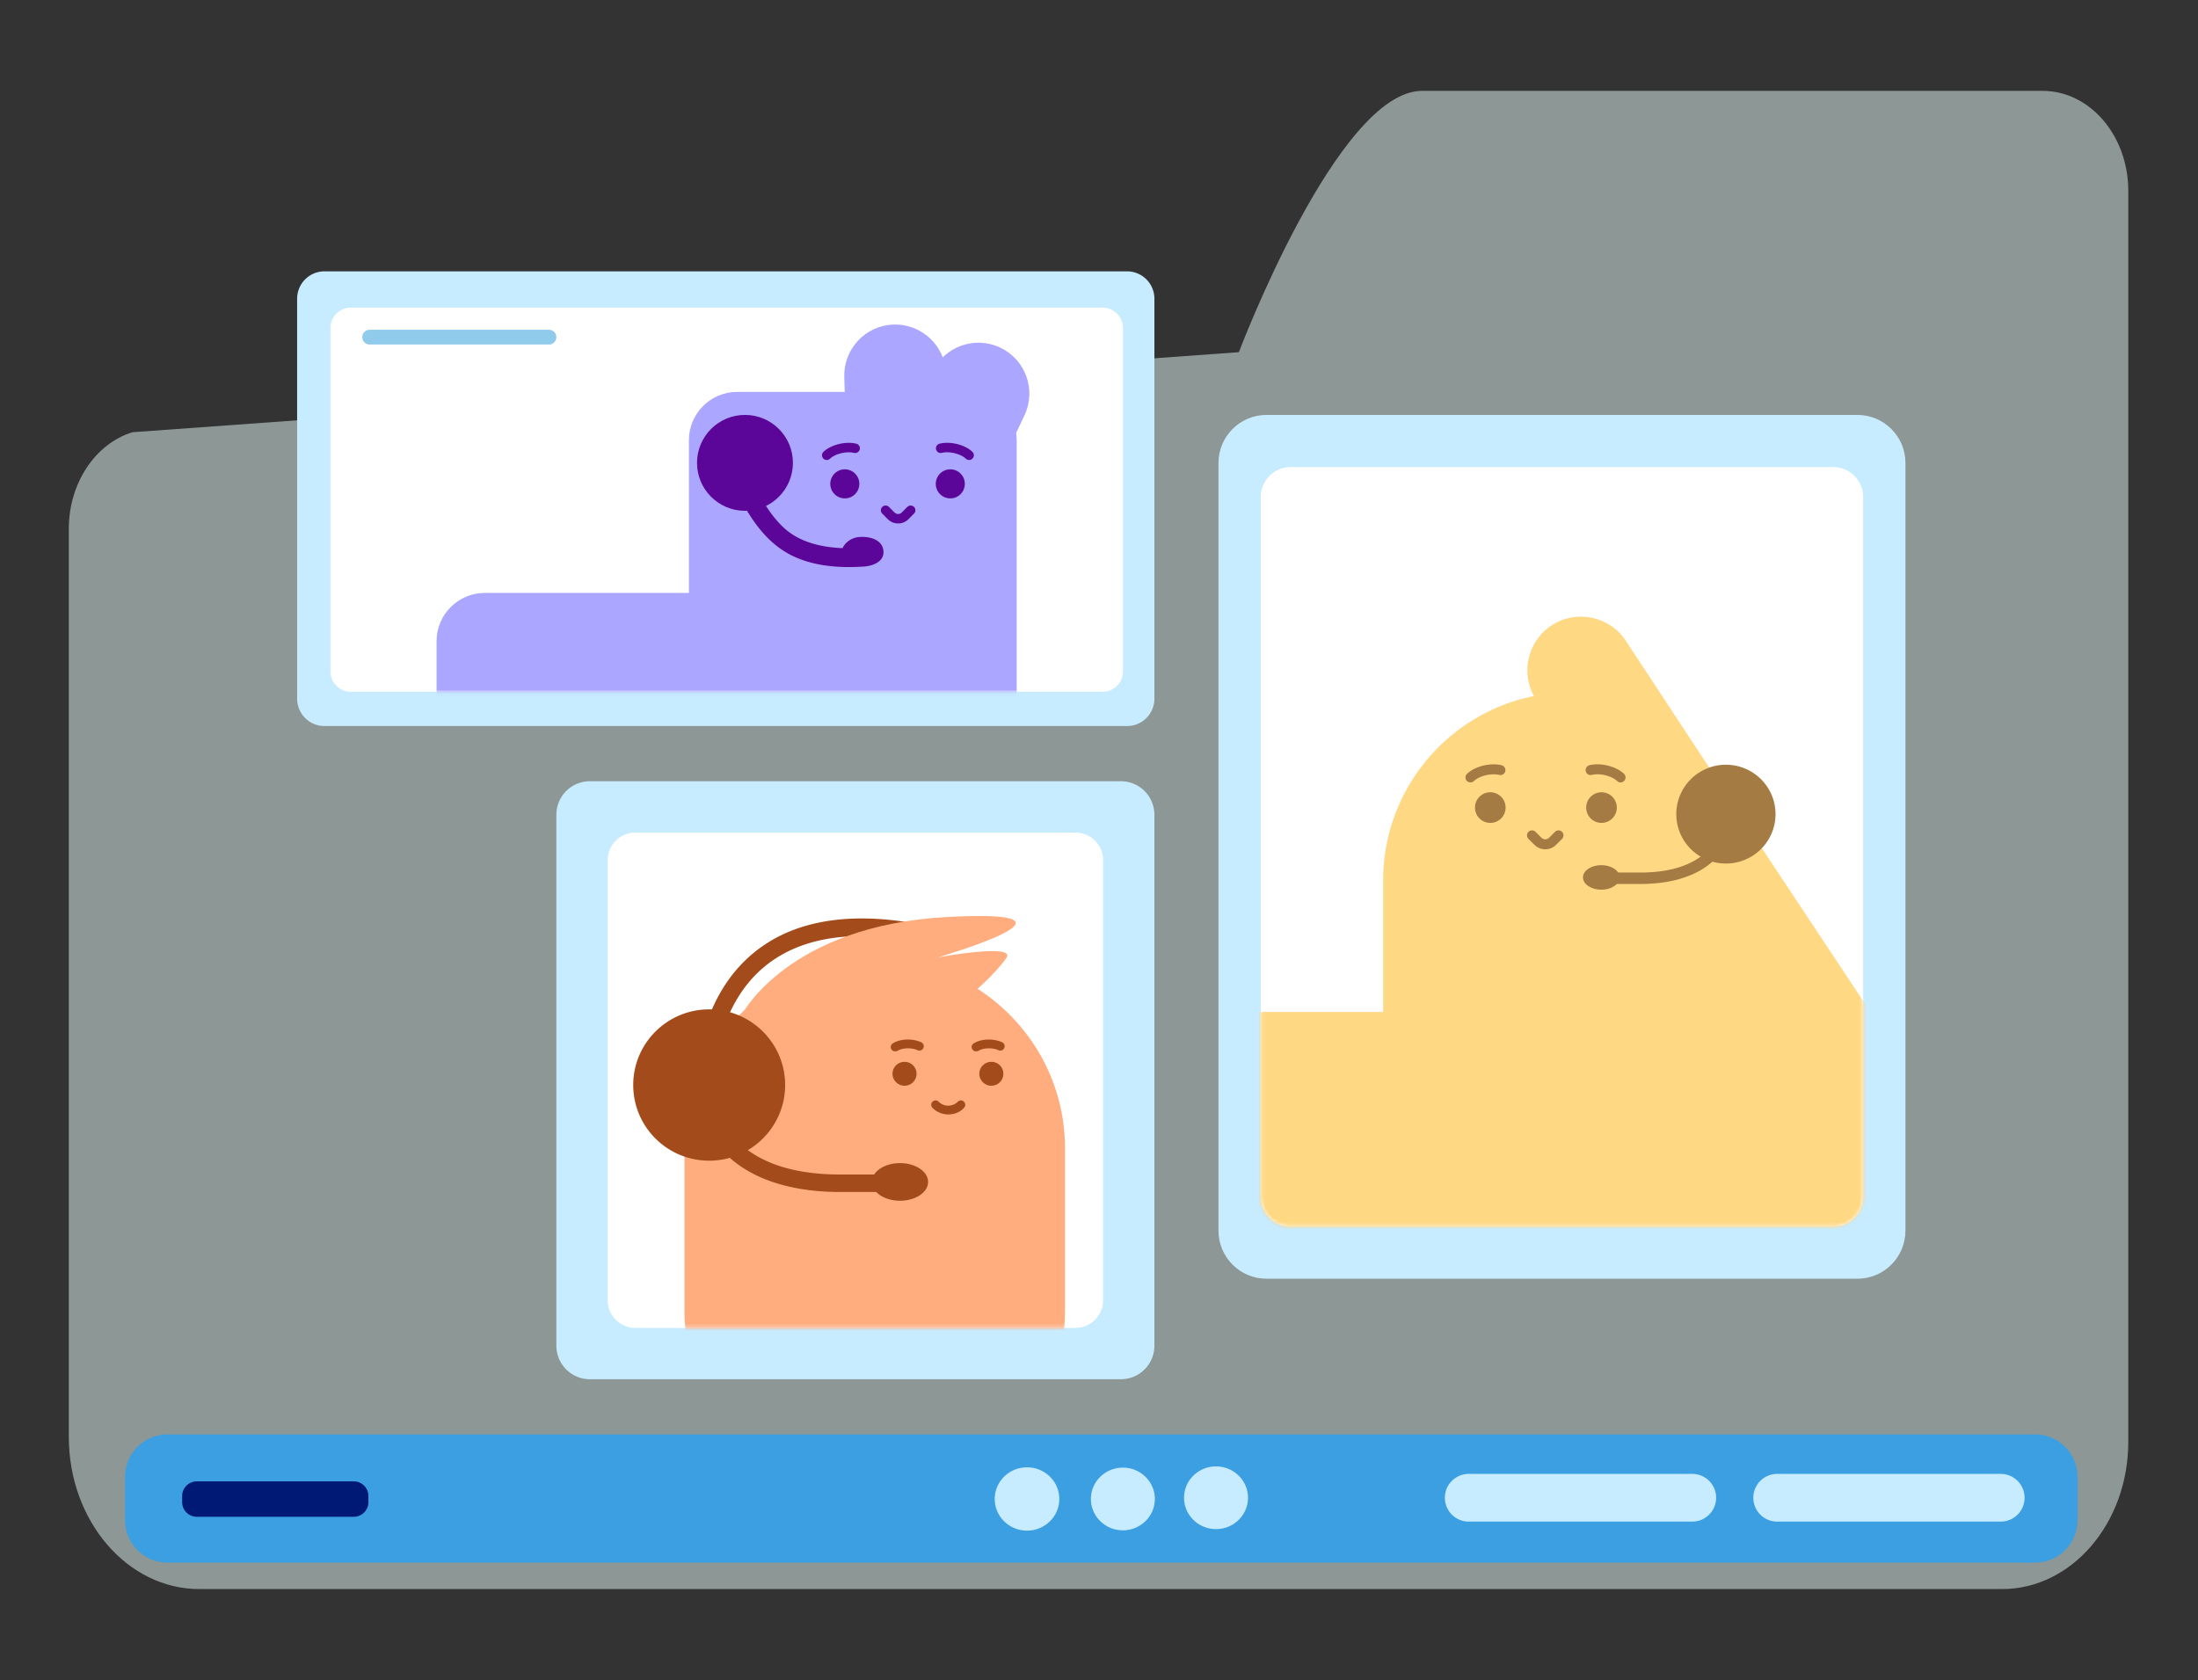<svg xmlns="http://www.w3.org/2000/svg" width="607" height="464" fill="none"><rect width="100%" height="100%" fill="#333333" stroke="none"/><g clip-path="url(#a)"><path fill="#E1F4F0" d="M342.125 97.268s27.26-72.173 50.59-72.173h171.36c13.075 0 23.674 12.37 23.674 27.627v345.47c0 22.471-15.613 40.685-34.869 40.685H55.054c-19.91 0-36.055-18.839-36.055-42.071V146.065c0-12.507 7.202-23.456 17.555-26.688l305.571-22.11z" opacity=".52"/><path fill="#C7EBFF" d="M311.243 200.523H89.613a7.557 7.557 0 0 1-7.557-7.557V82.497a7.557 7.557 0 0 1 7.557-7.557h221.63a7.557 7.557 0 0 1 7.557 7.558v110.468c.006 4.171-3.38 7.557-7.557 7.557z"/><path fill="#fff" d="M304.482 84.955H96.907a5.643 5.643 0 0 0-5.644 5.644v94.832a5.644 5.644 0 0 0 5.644 5.644h207.575a5.644 5.644 0 0 0 5.644-5.644V90.598a5.644 5.644 0 0 0-5.644-5.643z"/><mask id="b" width="220" height="108" x="91" y="84" maskUnits="userSpaceOnUse" style="mask-type:alpha"><path fill="#000" d="M304.482 84.955H96.907a5.643 5.643 0 0 0-5.644 5.644v94.832a5.644 5.644 0 0 0 5.644 5.644h207.575a5.644 5.644 0 0 0 5.644-5.644V90.598a5.644 5.644 0 0 0-5.644-5.643z"/></mask><g mask="url(#b)"><path fill="#ABA6FF" d="M267.459 108.239h-63.882c-7.357 0-13.327 5.965-13.327 13.327v42.197h-56.36c-7.362 0-13.326 5.964-13.326 13.326v49.279H67.183c-7.362 0-13.327 5.964-13.327 13.326v63.883c0 7.362 5.965 13.327 13.327 13.327h63.883c.481 0 .939-.092 1.409-.144.47.052.928.144 1.409.144h63.883c.997 0 1.965-.127 2.899-.339.934.207 1.902.339 2.899.339h63.883c7.362 0 13.326-5.965 13.326-13.327V121.566c.012-7.362-5.952-13.327-13.315-13.327z"/><path fill="#ABA6FF" d="m257.502 102.693-23.096 48.746c-3.323 7.018-.332 15.4 6.687 18.724 7.018 3.323 15.4.332 18.723-6.687l23.095-48.745c3.324-7.019.333-15.4-6.686-18.724-7.018-3.323-15.4-.327-18.723 6.686z"/><path fill="#ABA6FF" d="m233.157 104.114 1.605 53.914c.229 7.763 6.709 13.865 14.472 13.636 7.763-.229 13.865-6.709 13.636-14.473l-1.604-53.913c-.229-7.763-6.709-13.865-14.473-13.636-7.763.235-13.865 6.715-13.636 14.472z"/><path fill="#5B0599" d="M237.306 133.884a4.009 4.009 0 0 1-4.252 3.753 4.008 4.008 0 0 1-3.752-4.251 4.007 4.007 0 0 1 4.251-3.753 4.012 4.012 0 0 1 3.753 4.251zm-8.996-8.148c.854-.819 2.264-1.529 3.937-1.89 1.455-.315 2.836-.304 3.907-.035"/><path fill="#5B0599" d="M228.31 127.043a1.28 1.28 0 0 1-.939-.401 1.31 1.31 0 0 1 .034-1.845c1.06-1.019 2.722-1.827 4.566-2.228 1.599-.344 3.197-.35 4.504-.023a1.306 1.306 0 1 1-.642 2.532c-.911-.229-2.12-.212-3.311.046-1.358.292-2.596.877-3.306 1.558a1.317 1.317 0 0 1-.906.361zm39.321-1.307c-.854-.819-2.263-1.529-3.936-1.89-1.455-.315-2.836-.304-3.907-.035"/><path fill="#5B0599" d="M267.631 127.043c-.326 0-.653-.12-.905-.367-.711-.681-1.942-1.26-3.306-1.558-1.197-.258-2.401-.275-3.312-.046a1.306 1.306 0 1 1-.641-2.532c1.306-.327 2.905-.321 4.503.023 1.839.395 3.506 1.209 4.566 2.228.522.499.539 1.33.035 1.845a1.274 1.274 0 0 1-.94.407zm-1.192 6.841a4.01 4.01 0 1 1-3.752-4.251 4.007 4.007 0 0 1 3.752 4.251zm-18.408 10.685a3.997 3.997 0 0 1-2.848-1.18l-1.541-1.542a1.304 1.304 0 1 1 1.845-1.844l1.541 1.541c.55.55 1.45.55 2 0l1.541-1.541a1.304 1.304 0 1 1 1.845 1.844l-1.541 1.542a3.964 3.964 0 0 1-2.842 1.18z"/></g><path fill="#5B0599" d="M205.731 141.075c7.312 0 13.24-5.928 13.24-13.241 0-7.312-5.928-13.24-13.24-13.24-7.313 0-13.241 5.928-13.241 13.24 0 7.313 5.928 13.241 13.241 13.241z"/><path fill="#5B0599" d="M206.481 126.396c.338 3.655 1.53 7.047 3.255 10.273 1.713 3.203 3.896 6.405 6.537 8.915 4.893 4.646 11.917 5.849 18.489 5.855.888 0 1.736-.023 2.624-.074a43.61 43.61 0 0 0 1.438-.103c.046-.006.59-.058.355-.041-.092.041-.069.029.08-.028.178-.08.172-.069-.011.051.045.029.086 2.493.2 2.441.098-.046-.303-.063-.286-.063-.453-.011-.911-.172-1.364-.132-.109.012-.372.04-.338.04-.453.046-.183.161-.063.023.292-.321 0-.005-.029.069.086-.258.081-1.117.241-.493.344 1.358-.859 2.773-2.154 2.98-1.49.24-2.63-.791-2.979-2.155-.728-2.853 1.856-5.282 4.491-5.603 2.613-.321 6.406.39 6.956 3.461.578 3.242-2.836 4.509-5.386 4.663-2.303.144-4.618.189-6.921.063-4.503-.252-9.115-1.163-13.155-3.22-4.663-2.377-8.124-6.084-10.994-10.416-3.134-4.721-5.592-9.974-6.119-15.675-.126-1.398.704-2.745 2.154-2.979 1.318-.218 2.853.744 2.979 2.148z"/><path fill="#91CBEC" d="M151.6 95.153h-49.554a2.04 2.04 0 0 1 0-4.079H151.6a2.04 2.04 0 0 1 0 4.08z"/><path fill="#C7EBFF" d="M512.935 353.165H349.768c-7.334 0-13.275-5.941-13.275-13.275V127.869c0-7.334 5.941-13.275 13.275-13.275h163.167c7.333 0 13.275 5.941 13.275 13.275V339.89c0 7.334-5.942 13.275-13.275 13.275z"/><path fill="#fff" d="M506.249 128.997H356.454a8.294 8.294 0 0 0-8.296 8.296v193.178a8.294 8.294 0 0 0 8.296 8.296h149.795a8.294 8.294 0 0 0 8.296-8.296V137.287c0-4.577-3.713-8.29-8.296-8.29z"/><mask id="c" width="167" height="211" x="348" y="128" maskUnits="userSpaceOnUse" style="mask-type:alpha"><path fill="#000" d="M506.249 128.997H356.454a8.294 8.294 0 0 0-8.296 8.296v193.178a8.294 8.294 0 0 0 8.296 8.296h149.795a8.294 8.294 0 0 0 8.296-8.296V137.287c0-4.577-3.713-8.29-8.296-8.29z"/></mask><g mask="url(#c)"><path fill="#FFD884" d="m448.989 176.981 31.242 47.502c4.498 6.835 2.601 16.025-4.239 20.523-6.836 4.497-16.026 2.601-20.523-4.24l-31.242-47.502c-4.498-6.835-2.602-16.025 4.239-20.523 6.836-4.497 16.025-2.595 20.523 4.24z"/><path fill="#FFD884" d="M340.028 279.503h41.944v-36.342c0-28.693 23.262-51.948 51.949-51.948h24.103l64.742 97.663-.109.092a21.09 21.09 0 0 1 3.553 11.733v84.835c0 57.266-46.425 103.691-103.691 103.691-57.265 0-103.69-46.425-103.69-103.691v-84.829c0-11.711 9.493-21.204 21.199-21.204z"/><path fill="#A37B43" d="M438.052 223.303a4.226 4.226 0 0 0 4.48 3.959 4.226 4.226 0 0 0 3.959-4.48 4.225 4.225 0 0 0-4.48-3.959 4.225 4.225 0 0 0-3.959 4.48zm9.482-8.588c-.9-.865-2.389-1.616-4.148-1.994-1.536-.332-2.991-.321-4.12-.034"/><path fill="#A37B43" d="M447.534 216.09a1.377 1.377 0 0 0 .951-2.372c-1.117-1.072-2.871-1.931-4.813-2.349-1.684-.361-3.369-.373-4.744-.023a1.372 1.372 0 0 0-.997 1.673 1.372 1.372 0 0 0 1.673.997c.963-.241 2.235-.224 3.495.046 1.433.309 2.733.922 3.484 1.638.263.264.607.39.951.39zm-41.447-1.375c.9-.865 2.39-1.616 4.149-1.994 1.535-.332 2.99-.321 4.119-.034"/><path fill="#A37B43" d="M406.087 216.09c.344 0 .688-.126.952-.384.75-.716 2.051-1.329 3.483-1.639 1.26-.269 2.532-.286 3.495-.046a1.382 1.382 0 0 0 1.673-.996 1.383 1.383 0 0 0-.997-1.673c-1.375-.344-3.06-.338-4.744.022-1.942.419-3.695 1.272-4.813 2.35a1.37 1.37 0 0 0 .951 2.366zm1.255 7.213a4.226 4.226 0 0 0 4.48 3.959 4.227 4.227 0 1 0-.521-8.439 4.221 4.221 0 0 0-3.959 4.48zm19.4 11.258c1.134 0 2.2-.441 3.002-1.243l1.627-1.627a1.376 1.376 0 0 0 0-1.948 1.376 1.376 0 0 0-1.948 0l-1.627 1.627a1.492 1.492 0 0 1-2.108 0l-1.628-1.627a1.377 1.377 0 1 0-1.948 1.948l1.628 1.627a4.215 4.215 0 0 0 3.002 1.243zm49.886 3.936c-7.563 0-13.699-6.107-13.699-13.647 0-7.534 6.136-13.642 13.699-13.642 7.562 0 13.699 6.108 13.699 13.642s-6.125 13.647-13.699 13.647z"/><path fill="#A37B43" d="M443.959 244.141h9.046c6.996 0 16.49-1.467 22.07-8.445 3.409-4.257 3.667-8.543 3.701-8.726.057-.871-.636-1.604-1.507-1.656a1.57 1.57 0 0 0-1.667 1.467c-.023.584-1.163 14.197-22.562 14.197h-9.053c-.871 0-1.587.705-1.587 1.576a1.56 1.56 0 0 0 1.559 1.587z"/><path fill="#A37B43" d="M442.217 245.722c-2.796 0-5.065-1.518-5.065-3.392 0-1.868 2.269-3.392 5.065-3.392 2.796 0 5.065 1.519 5.065 3.392 0 1.874-2.269 3.392-5.065 3.392z"/></g><path fill="#C7EBFF" d="M162.909 380.924h146.627a9.265 9.265 0 0 0 9.264-9.265V225.027a9.264 9.264 0 0 0-9.264-9.264H162.909a9.264 9.264 0 0 0-9.264 9.264v146.627c0 5.116 4.148 9.27 9.264 9.27z"/><path fill="#fff" d="M175.485 366.755H296.96a7.677 7.677 0 0 0 7.677-7.677V237.603a7.677 7.677 0 0 0-7.677-7.677H175.485a7.677 7.677 0 0 0-7.677 7.677v121.475c.006 4.239 3.438 7.677 7.677 7.677z"/><mask id="d" width="138" height="138" x="167" y="229" maskUnits="userSpaceOnUse" style="mask-type:alpha"><path fill="#000" d="M175.485 366.755H296.96a7.677 7.677 0 0 0 7.677-7.677V237.603a7.677 7.677 0 0 0-7.677-7.677H175.485a7.677 7.677 0 0 0-7.677 7.677v121.475c.006 4.239 3.438 7.677 7.677 7.677z"/></mask><g mask="url(#d)"><path fill="#FFAD7F" d="M241.562 264.8c-29.019 0-52.544 23.427-52.544 52.338v44.775c0 5.437.854 10.714 2.384 15.658 14.638 8.577 31.689 13.527 49.908 13.527 18.472 0 35.729-5.076 50.488-13.853a51.953 51.953 0 0 0 2.309-15.298v-44.809c-.006-28.899-23.531-52.338-52.545-52.338z"/><path fill="#A34B1A" d="M249.795 299.864a3.314 3.314 0 0 0 3.318-3.306 3.296 3.296 0 0 0-3.318-3.294c-1.827 0-3.317 1.478-3.317 3.294a3.321 3.321 0 0 0 3.317 3.306z"/><path fill="#231F20" d="M247.177 289.15c.854-.516 2.103-.842 3.512-.842 1.215 0 2.344.24 3.151.647"/><path fill="#A34B1A" d="M247.177 290.364c-.407 0-.808-.206-1.008-.567a1.188 1.188 0 0 1 .407-1.65c1.048-.647 2.549-1.048 4.125-1.048 1.369 0 2.67.286 3.718.767.602.275.854 1.009.567 1.61-.286.602-1.008.843-1.61.568-.687-.327-1.661-.516-2.624-.516-1.128 0-2.177.241-2.876.687a1.7 1.7 0 0 1-.699.149z"/><path fill="#231F20" d="M269.522 289.15c.853-.516 2.102-.842 3.512-.842 1.214 0 2.343.24 3.151.647"/><path fill="#A34B1A" d="M269.522 290.364a1.16 1.16 0 0 1-1.009-.567c-.361-.567-.154-1.323.407-1.65 1.049-.647 2.55-1.048 4.125-1.048 1.37 0 2.67.286 3.719.767.601.275.853 1.009.567 1.61-.287.602-1.008.843-1.61.568-.688-.327-1.662-.516-2.618-.516-1.129 0-2.178.241-2.877.687a1.721 1.721 0 0 1-.704.149zm4.245 9.5c1.828 0 3.323-1.478 3.323-3.306s-1.478-3.294-3.323-3.294c-1.827 0-3.317 1.478-3.317 3.294-.006 1.816 1.49 3.306 3.317 3.306zm-11.883 7.929a6.149 6.149 0 0 1-4.365-1.816c-.482-.482-.482-1.249 0-1.696.481-.481 1.249-.481 1.696 0a3.756 3.756 0 0 0 5.294 0c.481-.481 1.249-.481 1.695 0 .482.481.482 1.249 0 1.696-1.123 1.26-2.744 1.816-4.32 1.816zm-66.036 12.772c11.579 0 20.975-9.357 20.975-20.901 0-11.533-9.391-20.89-20.975-20.89-11.58 0-20.976 9.357-20.976 20.89 0 11.544 9.385 20.901 20.976 20.901z"/><path fill="#A34B1A" d="M245.877 329.21h-13.854c-10.714 0-25.255-2.252-33.792-12.926-5.219-6.52-5.615-13.086-5.666-13.361-.086-1.335.974-2.452 2.309-2.538a2.4 2.4 0 0 1 2.549 2.252c.035.893 1.782 21.743 34.554 21.743h13.865a2.429 2.429 0 0 1 2.43 2.417c0 1.33-1.06 2.413-2.395 2.413z"/><path fill="#A34B1A" d="M248.547 331.627c4.279 0 7.757-2.32 7.757-5.196 0-2.865-3.478-5.197-7.757-5.197-4.28 0-7.758 2.321-7.758 5.197s3.478 5.196 7.758 5.196zm-53.673-31.998a2.429 2.429 0 0 1-2.43-2.418c0-.842.287-21.262 15.561-33.941 10.634-8.812 25.702-11.59 44.821-8.21 1.335.241 2.177 1.49 1.983 2.813-.241 1.335-1.49 2.177-2.825 1.971-17.618-3.105-31.363-.722-40.868 7.133-13.544 11.236-13.819 30.079-13.819 30.269.006 1.289-1.088 2.383-2.423 2.383z"/><path fill="#FFAD7F" d="M205.06 279.903s12.771-24.316 56.618-26.648c43.847-2.331-2.67 11.15-2.67 11.15s21.743-3.994 18.919.154c-2.825 4.149-8.852 9.345-8.852 9.345l-5.34-2.504s-25.341 8.457-44.254-.722l-14.421 9.225z"/></g><path fill="#3B9FE2" d="M562.018 431.577H46.248c-6.48 0-11.728-5.253-11.728-11.728v-11.957c0-6.48 5.253-11.728 11.728-11.728h515.77c6.48 0 11.728 5.254 11.728 11.728v11.957c0 6.475-5.248 11.728-11.728 11.728z"/><path fill="#001975" d="M97.709 418.91H54.332a4.03 4.03 0 0 1-4.028-4.028v-1.718a4.03 4.03 0 0 1 4.028-4.028h43.377a4.03 4.03 0 0 1 4.028 4.028v1.718a4.03 4.03 0 0 1-4.028 4.028z"/><path fill="#C7EBFF" d="M310.092 422.651c4.876 0 8.829-3.876 8.829-8.657 0-4.781-3.953-8.657-8.829-8.657-4.877 0-8.829 3.876-8.829 8.657 0 4.781 3.952 8.657 8.829 8.657zm25.724-.338c4.877 0 8.829-3.876 8.829-8.657 0-4.781-3.952-8.657-8.829-8.657-4.876 0-8.829 3.876-8.829 8.657 0 4.781 3.953 8.657 8.829 8.657zm-52.194.424c4.923 0 8.915-3.914 8.915-8.743 0-4.829-3.992-8.743-8.915-8.743-4.924 0-8.915 3.914-8.915 8.743 0 4.829 3.991 8.743 8.915 8.743zm268.903-2.492h-61.74a6.59 6.59 0 0 1-6.589-6.589 6.59 6.59 0 0 1 6.589-6.589h61.734a6.59 6.59 0 0 1 6.589 6.589 6.582 6.582 0 0 1-6.583 6.589zm-85.185 0h-61.734a6.59 6.59 0 0 1-6.589-6.589 6.59 6.59 0 0 1 6.589-6.589h61.734a6.59 6.59 0 0 1 6.589 6.589 6.59 6.59 0 0 1-6.589 6.589z"/></g><defs><clipPath id="a"><path fill="#fff" d="M0 0h606.742v463.971H0z"/></clipPath></defs></svg>